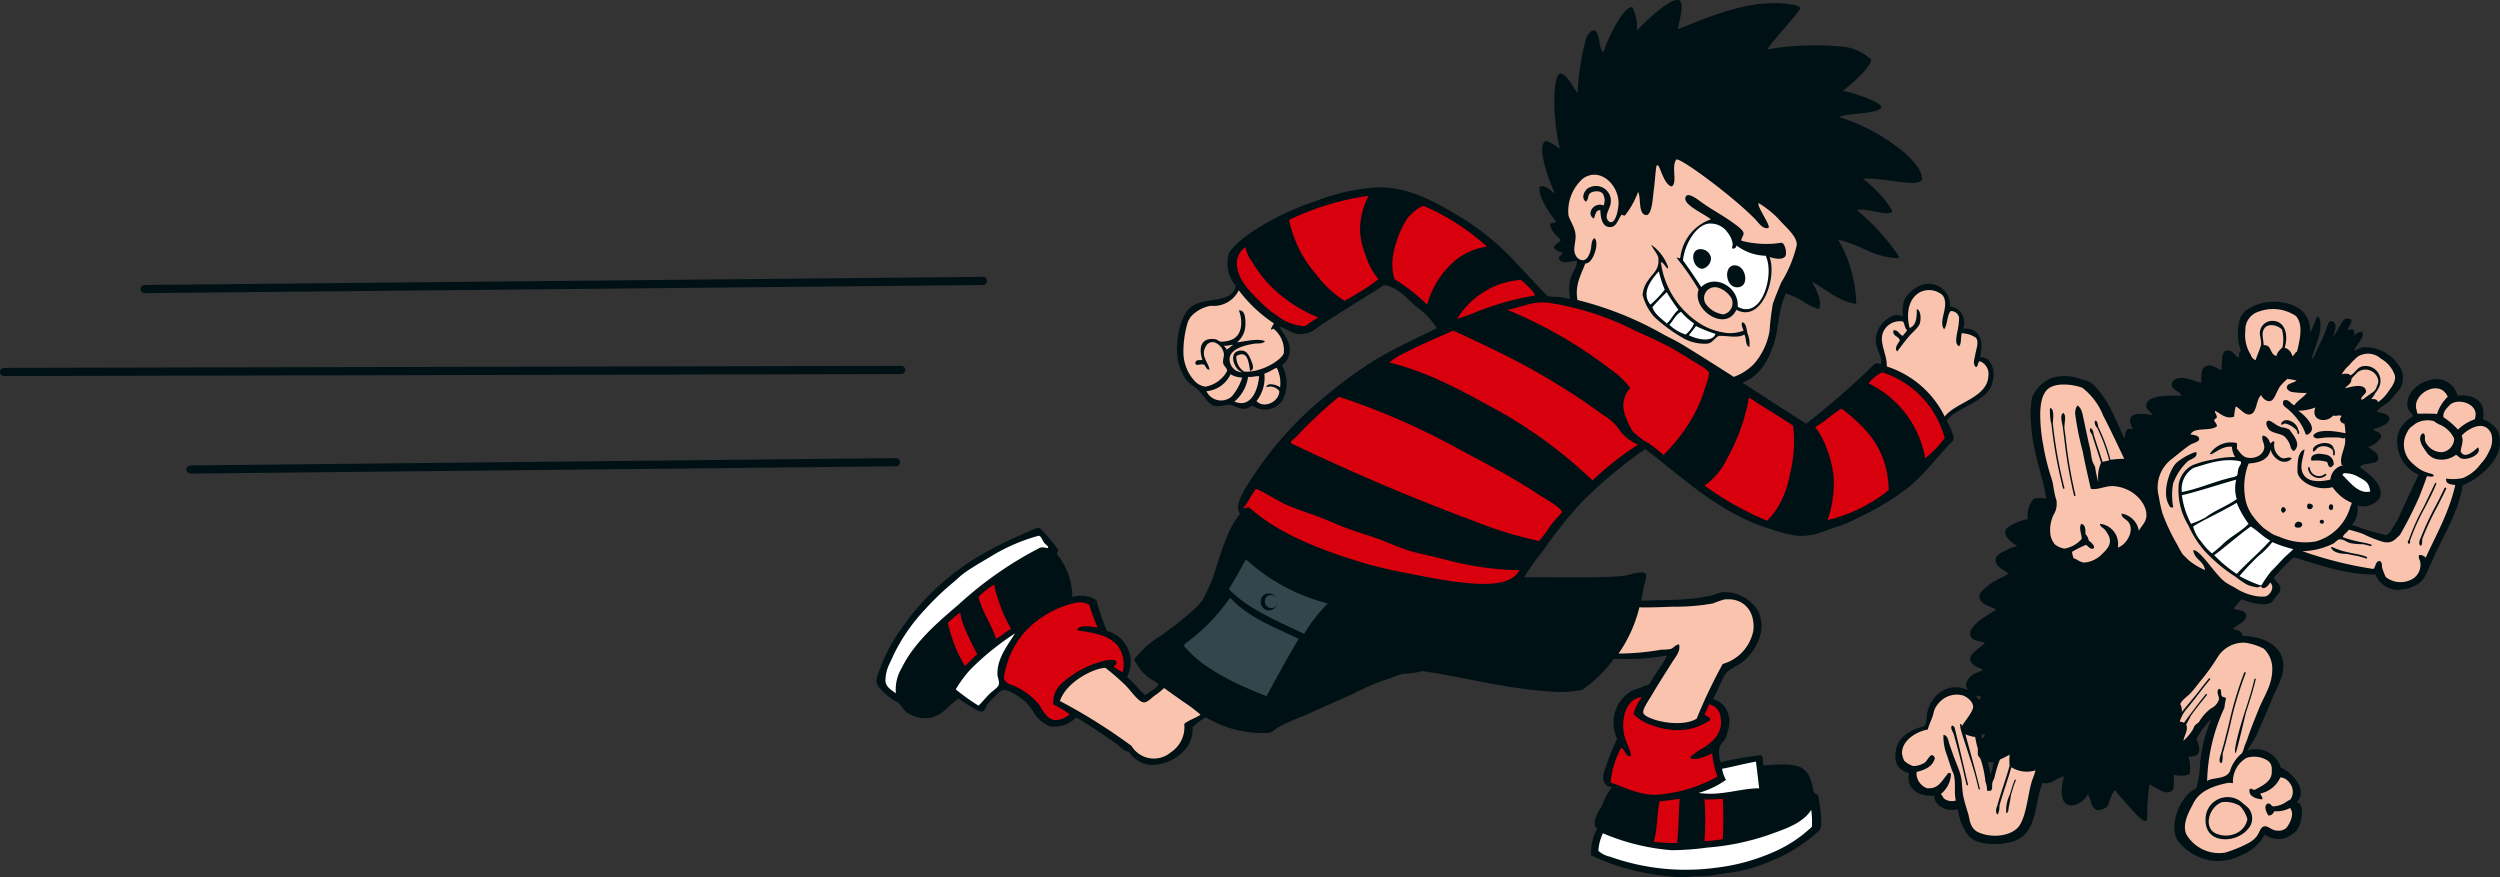 <svg xmlns="http://www.w3.org/2000/svg" width="267.06" height="93.722" viewBox="0 0 267.06 93.722">
  <rect x="0" y="0" width="267.06" height="93.722" fill="#333333" stroke="none"/>
  <g id="Raggruppa_521" data-name="Raggruppa 521" transform="translate(230.613 -820.093)">
    <g id="Raggruppa_518" data-name="Raggruppa 518" transform="translate(-137.001 820.093)">
      <g id="Raggruppa_516" data-name="Raggruppa 516" transform="translate(0 0)">
        <g id="Raggruppa_513" data-name="Raggruppa 513">
          <path id="Tracciato_1208" data-name="Tracciato 1208" d="M89.793,892.015c.09-.265.195-.473.278-.714a16.7,16.7,0,0,1,2.226-4.1,26.41,26.41,0,0,1,8.9-8.068,44.711,44.711,0,0,1,4.243-2.087c.54-.225,1.27-.629,1.6-.556a18.274,18.274,0,0,1,1.947,2.295c.083.3-.227.39-.069.556a7.176,7.176,0,0,1,1.6,4.52,3.144,3.144,0,0,1,2.573.348,26.009,26.009,0,0,0,1.113,3.269,3.439,3.439,0,0,1,2.156,4.938c.721.578,1.254,1.343,1.948,1.947.229-.233,1.433-.831,1.391-1.182-.015-.124-.685-.462-.9-.626a5.114,5.114,0,0,1-1.669-2.017,10.275,10.275,0,0,1,2.782-2.5,37.683,37.683,0,0,0,3.06-2.365,7.9,7.9,0,0,0,1.391-1.391,15.747,15.747,0,0,0,1.6-3.825c.683-2.022,1.274-4.073,2.5-5.494-.283-.186-.252-.752-.209-1.043a7.06,7.06,0,0,1,.765-1.669c.319-.566.709-1.122.974-1.53a37.364,37.364,0,0,1,7.789-8.485,43.194,43.194,0,0,1,5.077-3.686c2.144-1.3,4.383-2.282,6.607-3.408a8.56,8.56,0,0,0-2.3-2.365c-.939-.823-1.893-2.049-3.338-2.226C141.7,851.9,139,853.555,136.809,855a2.843,2.843,0,0,1-2.225.765c-.743-.081-1.346-.692-1.947-.765.536.912,1.179,1.609,1.113,2.573a1.965,1.965,0,0,1-.835,1.53,4.043,4.043,0,0,1,.106,3.666,2.226,2.226,0,0,1-3.235.646c-.359.137-.493.305-.834.348-.554.069-1.128-.383-1.669-.417-.525-.034-1.109.27-1.669.07-.653-.234-1.157-1.252-1.808-1.808a10.14,10.14,0,0,1-.974-.765,5.221,5.221,0,0,1-1.113-2.991c-.107-1.936.455-4.416,1.739-5.147,1.512-.86,4.137-.2,4.521-2.086a3.663,3.663,0,0,1-.7-3.547,6.3,6.3,0,0,1,1.182-1.252,11.064,11.064,0,0,1,1.391-1.043,27.965,27.965,0,0,1,6.677-3.2,21.712,21.712,0,0,1,6.4-1.461c3.727-.143,6.785,1.8,9.459,3.408a27.68,27.68,0,0,1,5.355,4.451c.564.576,2.743,2.954,3.547,3.756a9.478,9.478,0,0,0,1.179.087c.4.064.585.076,1.255.192a4.168,4.168,0,0,1,.069-2.3c.191-.648.695-1.17.626-1.739-.436-.064-1.615.459-1.878-.208-.2-.271.343-.4.348-.7a1.477,1.477,0,0,1-.9-.487c.02-.49.562-.458.7-.835-.4-.526-1.02-.835-1.113-1.669.033-.268.473-.13.626-.278-.277-.363-2.08-2.725-1.739-3.756.706-.243,1.258.58,1.6.695-.849-1.835-1.934-5.2-.974-5.564.259-.1,1.468.768,1.53.835-.717-2.569-.917-7.969.079-8.069.922.353,1.317,1.573,1.8,2.088a26.238,26.238,0,0,1,.915-5.851c.182-.4.463-.808.754-.826.805-.049.525,2.144,1.113,2.3.215-.931,2.026-4.883,3.06-4.8a4.708,4.708,0,0,1,.487,2.5c.847-.872,3.922-3.915,4.66-3.13.347.7-.139,2.087-.278,2.991,3.225-1.223,7.675-3.341,12.032-2.643.366.058.89.077,1.044.417-.13.455-3.435,4-3.478,4.382a29.4,29.4,0,0,1,7.563-.322,5.226,5.226,0,0,1,3.5,1.435c-.13.845-1.867,2.4-3.06,3.339.7.032,3.873,1.075,4.124,1.667.108.8-3.935.7-4.472,1.115a20.5,20.5,0,0,1,7.077,3.916c.658.613,1.775,1.675,1.756,2.761-.381.93-4.238-.3-6.329-.069,1.715,1.179,3.415,3.5,3.09,3.568-.76.4-2.8-.546-3.716-.229a23.086,23.086,0,0,1,4.1,4.382c.156.233.421.458.348.765a8.947,8.947,0,0,1-3.338-.835,19.58,19.58,0,0,0-3.13-1.182,14.231,14.231,0,0,1,1.947,6.885c-2.029-.336-3.187-1.542-4.729-2.365.4.757,1.1,1.884.765,2.921a6.011,6.011,0,0,1-1.739-.835,8.275,8.275,0,0,0-1.809-.835c-.812,1.614-.739,3.563-1.252,5.216-.606,1.956-1.58,3.644-3.408,4.312,2.28,1.453,4.524,2.941,6.816,4.382A81.6,81.6,0,0,0,196.189,859c.381-.279.617.117.711-.045.139-.861-.541-1.57-.557-2.434a2.859,2.859,0,0,1,2.156-2.782,2.622,2.622,0,0,1,.765.139,3.214,3.214,0,0,1,.208-1.878,3.531,3.531,0,0,1,1.6-1.391,2.271,2.271,0,0,1,3.2,2.225,1.708,1.708,0,0,1,1.391,2.365c1.862-.139,2.264,1.458,1.808,3.06a1.27,1.27,0,0,1,.9.278,2.536,2.536,0,0,1,.487.9,3.077,3.077,0,0,1-.487,2.434c-1.109,1.381-3.743,2-4.451,3.2.287.362.93,1.776.675,2.106-1.8,1.779-3.113,3.752-5.127,5.266a29.939,29.939,0,0,1-5.077,2.991,12.693,12.693,0,0,1-1.878.835c-.683.194-1.315.456-2.021.692a5.97,5.97,0,0,1-2.639.351,15.079,15.079,0,0,1-2.5-.626c-5.626-1.655-9.6-5.575-13.632-8.624a49.2,49.2,0,0,0-6.746,5.634,45.176,45.176,0,0,0-4.1,5.147,25.471,25.471,0,0,0-2.087,2.921c2.991-.064,7.25.135,10.5-.139.56-.047,2.093-.619,2.434-.278.237.237-.059.978-.139,1.391-.1.535-.188,1.045-.278,1.53,2.783-.112,5.433-.015,7.72-.626a8.287,8.287,0,0,1,.834-.278,4.176,4.176,0,0,1,3.895,1.948c1.143,2.263-.5,4.7-1.739,5.564-.721.506-1.462.708-1.878,1.461-.405.734-.727,1.672-1.182,2.434a2.279,2.279,0,0,1,1.669,1.739,2.579,2.579,0,0,1-.069,1.6,6.2,6.2,0,0,1-.209.766c-.185.39-.6.674-.7,1.113a3,3,0,0,0,.139,1.53,37.254,37.254,0,0,1,4.312-.765c.319.252.092.681.278,1.113,1.356-.109,3-.256,3.964.209.931.449,1.162,1.514,1.391,2.643.12.182.411.191.487.417.107.812.553,3.006.139,3.616a16.278,16.278,0,0,1-5.425,3.408,15.688,15.688,0,0,1-3.408,1.043c-.619.1-1.3.187-1.947.278a9.083,9.083,0,0,1-2.017.209,11.082,11.082,0,0,0-1.424.1,13.42,13.42,0,0,1-1.984-.1,24.5,24.5,0,0,1-8.207-2.225,5.375,5.375,0,0,1,.348-2.226,6.712,6.712,0,0,0,.278-.626c0-.017-.2-.237-.209-.278-.2-.9.537-1.719.835-2.365a6.846,6.846,0,0,1,.973-1.808c-.318.039-1.4-.271-.7-2.017a25.73,25.73,0,0,1,1.252-3.13,3.935,3.935,0,0,1,1.6-5.147c.3-.144.667-.221.974-.348a2.613,2.613,0,0,1,.834-.278c.579-1.067,1.47-2.192,1.947-3.13a24.714,24.714,0,0,1-5.7.348,13.741,13.741,0,0,1-3.408,3.338,12.069,12.069,0,0,1-2.713.208c-5.038-.229-9.727-1.555-14.327-2.225a7.831,7.831,0,0,1-2.017.278c-.6.127-1.226.422-1.878.626a28.732,28.732,0,0,0-3.547,1.53c-1.8.823-3.539,1.574-5.286,2.365a22.761,22.761,0,0,0-2.643,1.182c-.427.272-.624.574-1.113.626a11.913,11.913,0,0,1-6.677-1.669,6.927,6.927,0,0,0-1.391,1.043,3.584,3.584,0,0,1-.557,2.087A4.8,4.8,0,0,1,118.8,901.8a3,3,0,0,1-2.225-1.391c-.593-.07-.953-.6-1.391-.9-1.4-.98-2.761-1.893-4.242-2.782a3.365,3.365,0,0,1-2.782.974,3.659,3.659,0,0,1-1.6-1.252,10.45,10.45,0,0,0-.9-1.252c-.433-.423-1.811-1.461-2.5-1.391-.386.039-.679.483-.974.765a5,5,0,0,0-.835.9c-.276.86-.585.72-1.252.348a18.665,18.665,0,0,1-1.739-1.113c-1.3.9-1.923,2.289-3.964,2.087a3.849,3.849,0,0,1-1.6-.626c-.322-.23-.514-.686-.834-.974-.172-.154-.489-.262-.7-.417-.544-.409-1.631-1.268-1.669-1.878A3.115,3.115,0,0,1,89.793,892.015Z" transform="translate(-89.584 -820.093)" fill="#001116"/>
          <g id="Raggruppa_512" data-name="Raggruppa 512" transform="translate(0.971 17.028)">
            <path id="Tracciato_1209" data-name="Tracciato 1209" d="M360.363,1076.645a4.9,4.9,0,0,0,1.948,1.183,8.483,8.483,0,0,0,2.08.493,6.126,6.126,0,0,0,4.179-1.049c-.056-.338-.385-.4-.626-.556.158-.375.347-.72.487-1.113a1.516,1.516,0,0,1,1.182,1.113c.536,2.127-1.173,3.2-2.3,3.825-.8.63-1.381.871-.278.9a5.181,5.181,0,0,0,1.739-.626,9.326,9.326,0,0,0,.557,2.5,15.472,15.472,0,0,1-6.608,1.947c-1.789.019-3.33-.8-4.8-1.321a9.324,9.324,0,0,1,1.113-3.686c.47.179.385.913,1.043.9.025-.718-.627-1.56-.765-2.573-.258-1.9.508-3.664,1.947-3.756A4.863,4.863,0,0,0,360.363,1076.645Z" transform="translate(-280.447 -1017.388)" fill="#d9000d"/>
            <path id="Tracciato_1210" data-name="Tracciato 1210" d="M373.629,1116.539c.41-1.236.327-2.965.626-4.312.737-.074,1.447-.176,2.156-.278-.119,1.4-.111,3.186-.279,4.729A18.777,18.777,0,0,1,373.629,1116.539Z" transform="translate(-291.557 -1043.65)" fill="#d9000d"/>
            <path id="Tracciato_1211" data-name="Tracciato 1211" d="M365.025,1120.026a26.241,26.241,0,0,0,6.676-1.391c1.8-.639,3.587-1.256,4.451-2.643a10,10,0,0,1,.07,1.808,14.142,14.142,0,0,1-4.451,2.851,21.186,21.186,0,0,1-5.842,1.531A24.08,24.08,0,0,1,354.662,1121a2.715,2.715,0,0,1-1.252-.626,5.16,5.16,0,0,1,.487-1.878,23.359,23.359,0,0,0,7.3,1.808A28.319,28.319,0,0,0,365.025,1120.026Z" transform="translate(-277.25 -1046.511)" fill="#fff"/>
            <path id="Tracciato_1212" data-name="Tracciato 1212" d="M394.132,1111.949a33.461,33.461,0,0,1,0,4.312,12.517,12.517,0,0,1-1.947.209,29.956,29.956,0,0,0,0-4.451A17.991,17.991,0,0,0,394.132,1111.949Z" transform="translate(-304.688 -1043.65)" fill="#d9000d"/>
            <path id="Tracciato_1213" data-name="Tracciato 1213" d="M393.57,925.125a2.6,2.6,0,0,1,1.375,1.054,1.224,1.224,0,0,1-.811,1.8,2.723,2.723,0,0,1-1.885-1.117A1.162,1.162,0,0,1,393.57,925.125Z" transform="translate(-304.613 -911.424)" fill="#fac3ae"/>
            <path id="Tracciato_1214" data-name="Tracciato 1214" d="M390.044,1101.727a9.463,9.463,0,0,0,2.921-1.391,3.529,3.529,0,0,1-.417-1.182c1.225-.235,2.371-.549,3.617-.765.128.938.232,1.9.347,2.851C394.463,1101.232,392.438,1102.094,390.044,1101.727Z" transform="translate(-303.173 -1034.055)" fill="#fff"/>
            <path id="Tracciato_1215" data-name="Tracciato 1215" d="M366.556,1039.852a22.812,22.812,0,0,0,4.312-.348,10.878,10.878,0,0,1,1.182-.417c2.209-.262,3.366,1.4,3.13,3.338a4.623,4.623,0,0,1-3.269,3.547,54.784,54.784,0,0,0-2.782,5.842c-1.1.685-3.123.53-4.382.139-.382-.118-1.246-.413-1.321-.765-.089-.418.636-1.423.9-1.878.812-1.377,1.4-2.273,2.156-3.478.387-.62.96-1.244.765-1.947-.372,0-.562.372-.9.487a5.189,5.189,0,0,1-.974.07,27.2,27.2,0,0,1-4.59.417,14.645,14.645,0,0,0,2.226-4.938C364.165,1039.948,365.364,1039.9,366.556,1039.852Z" transform="translate(-282.467 -992.071)" fill="#fac3ae"/>
            <path id="Tracciato_1216" data-name="Tracciato 1216" d="M403.856,909.59l-.015-.013C403.838,909.469,403.863,909.507,403.856,909.59Z" transform="translate(-312.936 -900.396)" fill="#57a11f"/>
            <path id="Tracciato_1217" data-name="Tracciato 1217" d="M303.734,925.826c-.648.279-1.265.457-1.947.7a8.728,8.728,0,0,1,6.816-4.173,10.131,10.131,0,0,1,1.211,1.164c.11.107.355.407.25.505A30.71,30.71,0,0,0,303.734,925.826Z" transform="translate(-240.719 -909.482)" fill="#d9000d"/>
            <path id="Tracciato_1218" data-name="Tracciato 1218" d="M453.594,956.129a10.092,10.092,0,0,1,6.677,7.024,11.391,11.391,0,0,1-2.086,2.156,10.988,10.988,0,0,0-6.051-8A4.166,4.166,0,0,1,453.594,956.129Z" transform="translate(-347.111 -933.386)" fill="#d9000d"/>
            <path id="Tracciato_1219" data-name="Tracciato 1219" d="M211.512,929.688c-.076.2-.629.928-.044.57a2.97,2.97,0,0,1,1.113,2.5c.024.661-2.269,2.217-4.243,2.087a1.847,1.847,0,0,1-.835-1.669c1.09-.581,1.29.295,1.461,1.6.524-.123.272-.724.134-1.077-.257-.656-.525-1.233-1.317-1.08-1.181.229-.474,2.147.417,2.3a1.391,1.391,0,0,1-1.391-1.669c.258-.872,1.572-1.232,2.643-1.391.388-.058.869.061,1.113-.278-.856-.325-2.317.077-2.991.139a2.521,2.521,0,0,0,.9-2.017c.009-.575-.066-1.483-.7-1.391a3.4,3.4,0,0,1,.209,1.808c-.2,1.115-.98,1.489-2.087,1.53-.221.008-.418-.249-.7-.278-1.551-.165-1.714,1-1.321,2.225-.411.057-.671-.083-.765.348.1.362.49.051.9.139.256.138.234.555.626.556-.11-.828-1.042-1.471-.347-2.573a.786.786,0,0,1,1.043-.278,1.534,1.534,0,0,1,.835,1.113c.052.335-.143.686-.069,1.043.077.374.407.445.417.835a3.27,3.27,0,0,1-2.3,1.669,1.842,1.842,0,0,1-1.183-.626,4.539,4.539,0,0,1-1.182-3.13,10.952,10.952,0,0,1,.487-3.2c.02-.049.235-.424.279-.486a3.736,3.736,0,0,1,2.086-1.182,4.524,4.524,0,0,1,.487,0,2.98,2.98,0,0,0,2.573-1.669A15.024,15.024,0,0,0,211.512,929.688Z" transform="translate(-170.013 -912.175)" fill="#fac3ae"/>
            <path id="Tracciato_1220" data-name="Tracciato 1220" d="M435.478,969.443c2.562,2.005,4.9,4.231,5.008,8.694a16.635,16.635,0,0,1-6.537,3.2,11.583,11.583,0,0,0,.626-4.938,12.846,12.846,0,0,0-.765-2.852,8.837,8.837,0,0,0-1.183-2.156c1.017-.549,1.79-1.353,2.782-1.947C435.426,969.433,435.46,969.451,435.478,969.443Z" transform="translate(-333.307 -942.805)" fill="#d9000d"/>
            <path id="Tracciato_1221" data-name="Tracciato 1221" d="M217.595,946.1c-.269.125-.411.377-.7.487-.045-.186-.2-.264-.278-.417C217.009,946.253,217.445,946.022,217.595,946.1Z" transform="translate(-180.452 -926.276)" fill="#fac3ae"/>
            <path id="Tracciato_1222" data-name="Tracciato 1222" d="M221.887,957.619c.472.054.74-.095,1.183-.07-.142,1.557-.9,3.436-2.643,2.712A4.253,4.253,0,0,0,221.887,957.619Z" transform="translate(-183.145 -934.389)" fill="#fac3ae"/>
            <path id="Tracciato_1223" data-name="Tracciato 1223" d="M229.35,955.09c.5-.153.861-.437,1.322-.626a3.584,3.584,0,0,1,.357,2.092c-.268-.226-1.384-.608-1.47-.005a1.194,1.194,0,0,1,1.391.417c-.014,1.137-1.679,1.916-2.434,1.043A3.99,3.99,0,0,0,229.35,955.09Z" transform="translate(-188.869 -932.207)" fill="#fac3ae"/>
            <path id="Tracciato_1224" data-name="Tracciato 1224" d="M212.771,956.843a2.585,2.585,0,0,0,1.252.348,5.784,5.784,0,0,1-1.113,2.017,1.729,1.729,0,0,1-2.712-.556A3.123,3.123,0,0,0,212.771,956.843Z" transform="translate(-175.907 -933.891)" fill="#fac3ae"/>
            <path id="Tracciato_1225" data-name="Tracciato 1225" d="M457.534,934.275c.052-1.337-.9-2.573-.348-3.756a1.942,1.942,0,0,1,2.087-1.043c.167.273.181.7.417.9-.066.282-.323.373-.417.626-.412-.087-.574-.753-1.043-.556-.061.64.582.577.7,1.043-.141.287-.656.827-.278,1.183.328-.432.71-.959,1.182-1.53.442-.534,1.127-1.032,1.252-1.53.086-.344.132-1.321-.348-1.461.006.862-.034,1.732-.765,2.017-.44-1.755,0-3.231,1.113-3.825a2.165,2.165,0,0,1,2.434.348c.77,1.146-.534,2.708.139,3.616.38-.5.287-1.474.7-1.947a.863.863,0,0,1,.9.7,7.425,7.425,0,0,1-.209,1.6c-.065.51-.272,1.205.209,1.46.267-.289.163-.95.278-1.391a2.794,2.794,0,0,1,1.53.487c.341.438.015,1.211-.07,1.739-.074.463-.334,1.086.07,1.391.266-.082.152-.544.417-.626a1.45,1.45,0,0,1,.9,1.6c-.115,2.319-3.553,2.806-4.66,4.312A10.441,10.441,0,0,0,457.534,934.275Z" transform="translate(-350.564 -912.157)" fill="#fac3ae"/>
            <path id="Tracciato_1226" data-name="Tracciato 1226" d="M390.176,910.59a1.561,1.561,0,0,0,1.878-.069c1.245-.924,1.835-3.859,1.113-5.356a5.368,5.368,0,0,1-3.115-1.1.356.356,0,0,1-.363.335c-.253.044.031-.38-.069-.626a2.322,2.322,0,0,0-.487-1.043,2.2,2.2,0,0,0-2.225-.974c-1.4.357-2.446,2.434-2.574,3.9.679.92,1.319,1.88,1.948,2.851C387.731,907.069,390.326,908.5,390.176,910.59Zm-2.851-5.216a1.18,1.18,0,0,1-.9,1.182c-1.126.014-1.495-2.274-.069-2.086A1.12,1.12,0,0,1,387.325,905.374Zm3.06,3.13c-1.573.365-1.844-2.561-.348-2.3C391.065,906.391,391.372,908.275,390.385,908.5Z" transform="translate(-299.133 -894.871)" fill="#fff"/>
            <path id="Tracciato_1227" data-name="Tracciato 1227" d="M243.332,900.076a12.66,12.66,0,0,1-2.921-5.842,28.106,28.106,0,0,1,8.485-2.573,7.826,7.826,0,0,0-.9,3.895,8.417,8.417,0,0,0,.557,2.365,8.042,8.042,0,0,0,1.391,2.643,23.638,23.638,0,0,1-3.616,2.3A10.775,10.775,0,0,1,243.332,900.076Z" transform="translate(-197.287 -887.765)" fill="#d9000d"/>
            <path id="Tracciato_1228" data-name="Tracciato 1228" d="M228.632,918.869a4.908,4.908,0,0,1-2.921-1.043,10.492,10.492,0,0,1-1.809-1.461c-1.214-1.189-2.4-2.376-2.573-3.895a2.025,2.025,0,0,1,.9-2.017,3.911,3.911,0,0,0,.7,1.53,14.482,14.482,0,0,0,1.878,2.5,15.764,15.764,0,0,0,5.216,3.478A10.893,10.893,0,0,0,228.632,918.869Z" transform="translate(-183.769 -901.064)" fill="#d9000d"/>
            <path id="Tracciato_1229" data-name="Tracciato 1229" d="M281.852,905.921a20.577,20.577,0,0,0-3.477-2.713,5.509,5.509,0,0,1-.209-2.156,10.567,10.567,0,0,1,1.6-4.382c.238-.31,1.416-1.435,1.808-1.252a24.327,24.327,0,0,1,6.677,4.312,6.7,6.7,0,0,0-3.616,1.669A9.505,9.505,0,0,0,281.852,905.921Z" transform="translate(-223.984 -890.41)" fill="#d9000d"/>
            <path id="Tracciato_1230" data-name="Tracciato 1230" d="M161.541,1064.132a26.413,26.413,0,0,1,2.156,1.878c.573.573,1.378,1.8,1.947,1.808.368.005.79-.455,1.113-.7a7.66,7.66,0,0,0,1.043-.835c.641.464,1.3.928,1.947,1.391a16.611,16.611,0,0,1,1.947,1.461c-.541.363-1.244.564-1.739.974a3.241,3.241,0,0,1-1.46,3.06,2.785,2.785,0,0,1-4.173-.7,59.63,59.63,0,0,0-7.651-4.8C157.373,1065.574,160.387,1064.116,161.541,1064.132Z" transform="translate(-138.03 -1009.813)" fill="#fac3ae"/>
            <path id="Tracciato_1231" data-name="Tracciato 1231" d="M143.863,1040.232a2.133,2.133,0,0,1,1.461.209,21.292,21.292,0,0,0,.9,2.434c-.514-.044-1.934-.419-2.226.278,1.339.261,2.882.377,3.825,1.182a2.731,2.731,0,0,1,.5.433,4.448,4.448,0,0,1,.4.68,3.235,3.235,0,0,1,.16,2.2c-.443-.236-.561-.354-.925-.526-.013-.292.341-.215.278-.557-.21-.63-2.365.109-3.517.669a10.629,10.629,0,0,0-2.187,1.487,2.691,2.691,0,0,0-1.043,2.365,10.967,10.967,0,0,1,1.739,1.043,2.172,2.172,0,0,1-1.6.626c-.9-.109-1.289-1.141-1.739-1.739a7.179,7.179,0,0,0-3.06-2.087,1.1,1.1,0,0,1-.626-.626,9.361,9.361,0,0,1,2.226-4.938A10.469,10.469,0,0,1,143.863,1040.232Z" transform="translate(-123.552 -992.868)" fill="#d9000d"/>
            <path id="Tracciato_1232" data-name="Tracciato 1232" d="M333.527,944.39a7.806,7.806,0,0,1-.9-2.017,2.718,2.718,0,0,1,.626-2.643,9.124,9.124,0,0,0-2.156-2.017,47.509,47.509,0,0,0-10.989-6.329c1.186-.157,2.6-.929,4.242-.765.387.038.859.132,1.275.2.453.079.87.2,1.3.283a30.084,30.084,0,0,1,6.816,2.5c1.359.61,2.729,1.2,4.173,2.017.592.335,1.219.726,1.947,1.183.561.352,1.724.978,1.808,1.321a4.6,4.6,0,0,1-.348,1.322,14.853,14.853,0,0,1-1.53,3.617,18.937,18.937,0,0,1-2.991,3.825,15.469,15.469,0,0,0-1.6-1.252A8.128,8.128,0,0,1,333.527,944.39Z" transform="translate(-253.681 -915.318)" fill="#d9000d"/>
            <path id="Tracciato_1233" data-name="Tracciato 1233" d="M120.139,1055.419a28.865,28.865,0,0,1,4.8-3.895c-.808,1.305-1.9,2.66-1.878,4.312,0,.39.251.839.139,1.182-.1.3-.562.582-.834.835-.514.477-.877.96-1.322,1.391a21.562,21.562,0,0,1-2.434-1.739A12.957,12.957,0,0,1,120.139,1055.419Z" transform="translate(-111.095 -1000.891)" fill="#fff"/>
            <path id="Tracciato_1234" data-name="Tracciato 1234" d="M241.113,970.107c-.047-.313.313-.451.487-.626a49.353,49.353,0,0,1,4.59-4.312h.139a75.2,75.2,0,0,1,12.589,5.495c2.741,1.485,5.942,3.1,8.555,4.868.414.281,2.585,1.463,2.573,1.947a6.189,6.189,0,0,1-.626.7c-.277.353-.487.586-.626.765a12.313,12.313,0,0,1-1.183,1.6,42.794,42.794,0,0,1-7.024-2.156C253.744,975.843,247.426,973.12,241.113,970.107Z" transform="translate(-197.781 -939.783)" fill="#d9000d"/>
            <path id="Tracciato_1235" data-name="Tracciato 1235" d="M228.278,1000.381c1.052.487,2.2.826,3.338,1.252,1.088.407,2.154.913,3.269,1.321,1.131.415,2.314.747,3.478,1.183,1.112.416,2.185.929,3.338,1.252,1.2.335,2.438.573,3.686.9a32.472,32.472,0,0,0,7.859,1.113c-.782,1.419-2.938,1.606-5.355,1.391-1.381-.123-2.8-.334-3.964-.556-2.443-.466-5.072-.935-7.3-1.6-4.9-1.461-9.208-3.215-12.241-5.912-.266-.1-.506.182-.626,0,.509-.6.832-1.394,1.322-2.017C226.066,999.1,227.193,999.878,228.278,1000.381Z" transform="translate(-185.502 -963.518)" fill="#d9000d"/>
            <path id="Tracciato_1236" data-name="Tracciato 1236" d="M128.6,1033.682a16.3,16.3,0,0,0,1.808,4.73c-.578.3-.988.774-1.6,1.043-.521-1.589-1.454-2.765-1.878-4.452A8.484,8.484,0,0,1,128.6,1033.682Z" transform="translate(-116.986 -988.265)" fill="#d9000d"/>
            <path id="Tracciato_1237" data-name="Tracciato 1237" d="M93.883,1028.359a19.377,19.377,0,0,1,3.269-4.66,28.915,28.915,0,0,1,3.06-2.921c.355-.289.688-.643,1.043-.9.77-.568,1.859-1.2,2.713-1.7a19.735,19.735,0,0,1,5.286-2.33c.311-.011.4.491.626.765.161.192.579.422.348.556a2.011,2.011,0,0,0-.765-.069,39.6,39.6,0,0,0-8.694,6.051c-2.19,1.874-4.774,4.044-6.12,6.816a4.479,4.479,0,0,0-.626,2.713c-.484-.364-1.064-.672-1.113-1.322a4.116,4.116,0,0,1,.327-1.613C93.468,1029.243,93.7,1028.746,93.883,1028.359Z" transform="translate(-92.906 -975.64)" fill="#fff"/>
            <path id="Tracciato_1238" data-name="Tracciato 1238" d="M117.423,1045.3c.432,1.032.869,1.936,1.46,3.06-.454.4-.858.857-1.321,1.252a15.15,15.15,0,0,1-1.809-4.59,9.333,9.333,0,0,1,1.322-1.113A6.063,6.063,0,0,0,117.423,1045.3Z" transform="translate(-109.074 -995.504)" fill="#d9000d"/>
            <path id="Tracciato_1239" data-name="Tracciato 1239" d="M277.045,944.313a6.74,6.74,0,0,1,1.53-.974c1.73-.9,3.517-1.655,5.286-2.434.567.237,3.421,1.576,5.008,2.364a73.113,73.113,0,0,1,11.058,6.677,5.323,5.323,0,0,1,1.551,1.36,4.576,4.576,0,0,0,2.135,1.77,34.2,34.2,0,0,0-4.868,3.825,49.881,49.881,0,0,0-9.807-7.3C285.29,947.615,281.527,945.412,277.045,944.313Z" transform="translate(-223.21 -922.613)" fill="#d9000d"/>
            <path id="Tracciato_1240" data-name="Tracciato 1240" d="M374.684,930.207c-.556-.534-1.25-.929-1.53-1.739a19.708,19.708,0,0,1,1.53-1.6,21.388,21.388,0,0,0,1.252,1.878C375.422,929.137,375.18,929.8,374.684,930.207Z" transform="translate(-291.221 -912.68)" fill="#fff"/>
            <path id="Tracciato_1241" data-name="Tracciato 1241" d="M371.431,922.8c-1.055-1.241.132-2.725.9-3.547a11.16,11.16,0,0,0,.626,1.948A10.569,10.569,0,0,1,371.431,922.8Z" transform="translate(-289.707 -907.292)" fill="#fff"/>
            <path id="Tracciato_1242" data-name="Tracciato 1242" d="M386.475,940.212c.258-.321.515-.644.765-.974a14.876,14.876,0,0,0,2.086.835C388.956,941.065,387.206,940.608,386.475,940.212Z" transform="translate(-300.648 -921.433)" fill="#fff"/>
            <path id="Tracciato_1243" data-name="Tracciato 1243" d="M381.078,936.44a4.708,4.708,0,0,1-1.739-1.043c.433-.448.678-1.084,1.252-1.391a6.749,6.749,0,0,0,1.391,1.252A3.127,3.127,0,0,1,381.078,936.44Z" transform="translate(-295.598 -917.73)" fill="#fff"/>
            <path id="Tracciato_1244" data-name="Tracciato 1244" d="M394.619,971.869a20.793,20.793,0,0,0,2.3-6.4c0-.042.01-.083.07-.07,1.511,1.039,3.143,1.957,4.66,2.99a14.129,14.129,0,0,1-.348,5.217,9.955,9.955,0,0,1-1.321,3.547,7.574,7.574,0,0,1-1.113,1.391,32.859,32.859,0,0,1-6.677-3.756A7.41,7.41,0,0,0,394.619,971.869Z" transform="translate(-304.688 -939.945)" fill="#d9000d"/>
            <path id="Tracciato_1245" data-name="Tracciato 1245" d="M360.064,901.567a5.527,5.527,0,0,0,2.225-1.461,7.151,7.151,0,0,0,1.6-3.477,27.724,27.724,0,0,1,.348-2.852c.1-.358.74-1.927.9-2.3a13.426,13.426,0,0,0,1.6-3.756c.358-.973-1.1-2.1-1.8-2.925a10.241,10.241,0,0,0-2.229-1.8c-.174.452,1.508,2.645,1,2.675-.566.122-1.051-.634-1.345-.936-2.308-2.377-7.786-6.452-8.416-6.4-.6.667.143,2.525-.512,2.89-.977-.182-1.352-2.943-1.644-2.125-.121.857-.165,1.755-.278,2.573-.115.837-.18,2.555-.781,2.615-.931-.066-.536-1.831-.889-2.476a9.32,9.32,0,0,1-1.391,2.5c-.2.1-.353-.19-.417,0-.37.511-.495,1.243-1.182,1.252-.776.011-1.011-.82-1.043-1.808-.55-.017-.505.561-.7.9-.89-.526.079-1.839,1.043-1.391a1.42,1.42,0,0,0,0-1.113c-.171-.484-.906-.484-1.321-.278s-.223.683-.556.974c-.643-.391-.074-1.413.417-1.531a1.586,1.586,0,0,1,2.226,1.67c-.065.672-.849,1.5-.139,2.017.645.328.96-1.321.974-1.948.044-1.952-1.925-3.924-3.756-2.712a4.636,4.636,0,0,0-1.6,3.895c.072.539.7,1.29.765,2.156.058.751-.331,1.574,0,2.156a.9.9,0,0,0,.835.557c.463-.128.627-.562.765-1.044.131-.458.037-1.08.417-1.321.472.444.05,1.754-.278,2.225-.176.252-.4.5-.7.487-.414,1.138-1.138,2.263-.835,3.9a36.221,36.221,0,0,1,9.32,3.756c.686.351,1.306.651,1.947,1.043C356.409,899.24,358.284,900.426,360.064,901.567Zm.278-7.164c-1.131,2.42-4.79.014-4.034-2.156a26.285,26.285,0,0,0-2.365-3.408c.213-.027.354.183.418-.07a4.911,4.911,0,0,1,3.269-4.034c-.953-.721-3.267-1.676-2.643-2.5.367-.344,1.292.455,1.947.9,1.039.712,1.932,1.172,2.921,1.878.419.3,1.2.848,1.252,1.182.045.3-.323.611-.209.835a10.479,10.479,0,0,0,4.243.209c.395-.036.7,1.316.347,1.53-.406.341-1.154.116-1.6,0C364.711,890.973,363.048,895.848,360.342,894.4Zm-1.878,2.782c-.471.25-.664.768-1.252.835a4.724,4.724,0,0,1-2.365-.487,16.714,16.714,0,0,1-3.269-2.365,5.583,5.583,0,0,1-1.252-2.365,2.972,2.972,0,0,1,.626-1.6c.486-.745,1.223-1.1,1.043-2.434-.276-.634-.337-.514-.765-1.322a4.819,4.819,0,0,1,1.808,2.365c.062.635-.506-.61-.765-.487A9.239,9.239,0,0,0,356.656,896a6.924,6.924,0,0,0,2.365.835,3.913,3.913,0,0,0,2.087-.208c-.076-.251-.3-.634-.139-.9.446.1.454.749.557,1.182a3.019,3.019,0,0,1,.209,1.461c-.484-.143-.282-.97-.556-1.322C360.539,897.458,359.343,897.164,358.464,897.185Z" transform="translate(-269.438 -878.336)" fill="#fac3ae"/>
          </g>
        </g>
        <g id="Raggruppa_515" data-name="Raggruppa 515" transform="translate(32.857 59.746)">
          <g id="Raggruppa_514" data-name="Raggruppa 514" transform="translate(4.807)">
            <path id="Tracciato_1246" data-name="Tracciato 1246" d="M232.3,1037.5a.69.69,0,1,1-.734.4A.6.6,0,0,1,232.3,1037.5Z" transform="translate(-227.664 -1033.66)" fill="#35454c"/>
            <path id="Tracciato_1247" data-name="Tracciato 1247" d="M218.411,1027.626c1.993,2.152,5.443,3.54,8.04,4.793a15.926,15.926,0,0,1,2.533-3.247,20.448,20.448,0,0,1-8.762-4.72C219.781,1025.278,219,1026.7,218.411,1027.626Zm3.521.864a.905.905,0,1,1,.376,1.336A.989.989,0,0,1,221.932,1028.49Z" transform="translate(-218.411 -1024.452)" fill="#35454c"/>
          </g>
          <path id="Tracciato_1248" data-name="Tracciato 1248" d="M201.97,1043.607a.937.937,0,0,1,.4-.416,20.042,20.042,0,0,0,4.531-4.714c1.994,2.151,4.741,3.15,7.338,4.4-1.1,1.754-3.416,6.1-3.443,6.119C207.771,1047.822,203.937,1046.088,201.97,1043.607Z" transform="translate(-201.97 -1034.377)" fill="#35454c"/>
        </g>
      </g>
      <g id="Raggruppa_517" data-name="Raggruppa 517" transform="translate(108.853 32.226)">
        <path id="Tracciato_1249" data-name="Tracciato 1249" d="M526.443,944.619a2.034,2.034,0,0,0-.748-1.15,3.4,3.4,0,0,0-.514-.371,4.363,4.363,0,0,1-.521-.264c.4-1.677-.8-2.712-2.7-2.47a2.291,2.291,0,0,0-2.933-1.667c-1.2.238-2.534,1.365-2.414,2.7.048.534.373.729.632,1.152a4.652,4.652,0,0,0-.8.575,3.042,3.042,0,0,0-.863,1.437,4.055,4.055,0,0,0,.607,2.9,3.864,3.864,0,0,0,1.636,1.353c-.522.968-1.033,2.192-1.5,3.165-.22.458-.672,1.461-.69,1.495-.213.393-.376.64-.574.978-.237.4-.37.671-.748.8a30.4,30.4,0,0,1-3.623-1.092,2.516,2.516,0,0,0,.575-2.07,2.2,2.2,0,0,0,2.358-.748c.573-1.137-.781-2.259-.863-2.357a11.52,11.52,0,0,0-1.208-.978c.353-.627,1.958-.161,1.956-.977-.072-.7-.7-.832-1.092-1.208a2.264,2.264,0,0,0,1.437-1.092c-.094-.465-.594-.52-.92-.748.729-.287,1.961-.614,1.725-1.322-.22-.415-.831-.436-1.322-.577.319-.54.97-.741,1.38-1.148.187-.187.383-.455.574-.69a8.765,8.765,0,0,0,.575-.69,2.282,2.282,0,0,0-.345-2.644,3.08,3.08,0,0,0-.92-.921,4.313,4.313,0,0,0-2.76-.8c-.336.046-.652.321-.92.345.247-.613,1.386-1.693.748-2.012a1.244,1.244,0,0,0-.805.517.614.614,0,0,0,0-.69c-.136-.167-.567.048-.632-.057.117-.372.7-1,.23-1.15a1.414,1.414,0,0,0-.576.058c-.481.5-.795,1.466-1.207,1.84.158-.546.651-1.6-.345-1.667a3.7,3.7,0,0,0-.46,1.093c-.295.762-.647,1.461-.978,2.127a2.764,2.764,0,0,1-.517.92c.28-1.377,1.1-2.494.919-4.14-.158-.867-.471-.292-.517,0a11.983,11.983,0,0,1-.575,1.265,2.791,2.791,0,0,0-1.438-2.76,5.443,5.443,0,0,0-4.543-.115,5.605,5.605,0,0,0-.977.575c-.081.075-.455.623-.46.632a5.651,5.651,0,0,0,.058,3.68c-.315.022-.184.491-.23.633-.517-.2-.707-.951-1.495-.69-.424.4-.264,1.385-.4,2.07-.537-.266-1.126-.788-1.725-.4-.477.3-.356,1.119-.4,1.724-.851-.206-2.257-.965-3.048-.172-.462.936.716.929.92,1.552-1.4-.029-3.639-.084-3.738.978-.054.594.468.609.634,1.092-3.585-.693-2.008,1.391-2.084,1.507-.958-.233-.7.56-.907.966-.931-2.022-1.732-4.174-3.22-5.635a1.983,1.983,0,0,0-.8-.513,5.227,5.227,0,0,1-.508-.13,4.8,4.8,0,0,0-3.406-.1,4.044,4.044,0,0,0-1.9,1.955,10.332,10.332,0,0,0-.115,3.045c.144,2.789,1.319,5.657,1.611,7.822a3.618,3.618,0,0,0-1.323,0,2.644,2.644,0,0,0-.633,2.185,5.18,5.18,0,0,0-2.242.977c-.594.739.458,1.507,1.092,1.9a7.357,7.357,0,0,0-1.322.517c-.372.2-.928.46-.978.862-.1.768.79,1.162,1.38,1.553-.405.331-1.083.554-1.725.975-.378.25-1.334.922-1.38,1.382-.091.9,1.066,1.115,1.783,1.493-.434.348-1.383.825-2.012,1.382-.362.319-.865.861-.748,1.38.13.571.939.594,1.553.805-.343.447-1.507.994-1.553,1.667-.048.7.783.9,1.38,1.207-.7.413-1.447.375-1.84,1.5-.118.328.239.484.115.633-2.189-.958-4.1.784-4.312,2.818-.055.524-.027.8-.287,1.09-1.361.325-2.734,1.1-2.991,2.475-.276,1.461.211,2.175,1.38,2.529-.344,1.8,1.155,2.5,2.7,2.413-.012,1.061,1.349,1.751,2.529,1.438a5.618,5.618,0,0,0,1.266,2.993c1.018.9,3.429.9,4.773.4,2.453-.913,2.081-3.8,2.99-6.21.857.288,1.49-.556,2.3-.691-1.168,4.573,2.263,3.145,2.645,1.668,0,.134-.1.167-.058.345.384.365.231,2.3,1.9,1.323.278-.213.285-.506.46-.92.086-.206.342-.913.517-.92.024,0,.357.484.518.632.527.481,3.053,3.864,2.913,2.157a20.005,20.005,0,0,1,.249-3.424c.676.333,1.959,1.383,2.53.52.151-.517-.023-1.114.115-1.552a2.608,2.608,0,0,0,1.61-.058,3.5,3.5,0,0,0-.115-1.9c1.5.12,1.274-.967.862-1.84a8.325,8.325,0,0,1,1.61-2.184,15.59,15.59,0,0,0-1.265,5.462,11.927,11.927,0,0,1-.345,1.955,3.506,3.506,0,0,0-1.08.831,5.285,5.285,0,0,0-.358.492c-.724.946-1.3,3.052-.574,4.255a5.636,5.636,0,0,0,3.449,2.127,5.242,5.242,0,0,0,3.277-.517,4.858,4.858,0,0,0,2.588-2.242,2.436,2.436,0,0,0,2.415.287,6.234,6.234,0,0,0,.862-.575c.745-.707,1.037-3.22.115-3.105,1.531-1.714-1.239-3.671-1.667-3.738a2.8,2.8,0,0,0-3.566-1.84c.089-.218.781-1.291.862-1.438.115-.213,1.447-3.275,1.553-3.567a.236.236,0,0,0,.027-.045c.345-1.007.879-1.834,1.18-2.77.938-2.91-1.418-4.382-4.2-4.427.045-.623-.6-.547-.978-.748.4-.481,1.593-.76,1.379-1.552-.12-.446-.865-.407-1.322-.633.292-.321.558-.669.862-.977.82.278,2.24.831,3.163.344.194-.1.362-.444.517-.632.208-.253.433-.419.46-.69.065-.693-.479-.8-.69-1.322a20.8,20.8,0,0,1,2.128-2.185c2.458.726,5.306,1.814,8.5,1.84h.235a2.563,2.563,0,0,0,2.76,1.61,4.008,4.008,0,0,0,1.9-.69c.724-.481,1.145-2.036,1.265-2.07,1.152-2.83,2.836-5.116,3.392-8.4,1.416-.5,3.774-2.318,3.968-4.313a7.219,7.219,0,0,0-.057-.977m-55.89,27.772c.256-.007.357.18.575.057a2.1,2.1,0,0,0-.23.4.954.954,0,0,1-.345-.46m.69,4.6c-.192-.106-.048-.212-.115-.461h.345a.838.838,0,0,1-.23.461m.862,3.852a10.335,10.335,0,0,1-.288-1.38,2.33,2.33,0,0,0,.633.058c-.139.416-.213.9-.345,1.322" transform="translate(-461.911 -930.319)" fill="#001116"/>
        <path id="Tracciato_1250" data-name="Tracciato 1250" d="M476.017,1081.644c-.184.658-.4,1.325-.613,1.972-.223.687-.456,1.4-.649,2.1a.07.07,0,0,1-.014.031,1.883,1.883,0,0,1-.177.946c-.307-.139-.161-.752-.024-.994a.092.092,0,0,1,0-.043c.194-.707.427-1.419.651-2.109.211-.647.43-1.315.613-1.974a.12.12,0,0,1,.027-.046,7.889,7.889,0,0,1,0-1.217c-.35.168-.667.369-1.036.517a12.5,12.5,0,0,0-.575,1.9c-.057.209-.188.384-.229.576-.063.283.058.628-.172.863h-.4a2.489,2.489,0,0,0-.172-.978,10.752,10.752,0,0,0-.517-2.415c-.089-.187-.24-.275-.288-.459a4.36,4.36,0,0,1,0-.633,9.286,9.286,0,0,1-.287-1.265,3.786,3.786,0,0,1-1.035-.288c.048.295.929,3.359,1.237,4.615l.3,1.2a.071.071,0,0,1-.05.083.068.068,0,0,1-.084-.048l-.3-1.2c-.3-1.239-1.54-4.751-1.639-5.3,0,0,0,0,0-.007a2.078,2.078,0,0,1-.036-.434c.185-.051.117.148.23.173.1-.285,1.1-1.418,1.15-1.955.054-.642-.765-1.241-1.266-1.323a2.517,2.517,0,0,0-2.242.688,2.966,2.966,0,0,0-.577.779,3.183,3.183,0,0,0-.17.6c-.161.567-.463,1.085-.574,1.61-1.313.252-2.813,1.219-2.76,2.588a2.6,2.6,0,0,0,.23.747,2.366,2.366,0,0,0,.977.575,2.284,2.284,0,0,0,1.266-.4c.28-.23.654-1.269,1.035-.46-.222.924-1.042,1.257-1.955,1.494a1.709,1.709,0,0,0,1.092,1.726c1.169.134,1.555-.7,2.07-1.323.12-.149.161-.34.4-.287.1.014.07.043.116.057a2.858,2.858,0,0,1-1.094,2.185c.171.1.2.364.4.517a1.41,1.41,0,0,0,1.208.173c-.22-.976.038-1.8-.23-2.818-.021-.081-.157-.361-.173-.4-.165-.47-.35-1.013-.518-1.552a5.514,5.514,0,0,1-.4-2.243c.465.036.518.642.633.974.127.379.274.784.4,1.153.244.706.6,1.432.8,2.185.012.046.024.091.034.138.153.689.114,1.415.253,2.1s.406,1.475.576,2.069c.069.249.092.547.172.745a1.755,1.755,0,0,0,.633.922c1.408.807,3.773.609,4.6-.575.714-1.026.889-3.041,1.265-4.486.144-.553.376-.982.461-1.437a3.081,3.081,0,0,1-2.572-.333m-4.684,1.933a.085.085,0,0,1-.1-.057c-.081-.321-.158-.647-.235-.972-.009-.046-.021-.094-.031-.14-.058-.244-.113-.486-.168-.726-.271-1.2-.954-3.615-.954-3.615-.111-.232-.381-.666-.173-.862a.322.322,0,0,1,.3.276c.012.038.711,2.96.984,4.166.139.6.28,1.229.434,1.833a.082.082,0,0,1-.058.1m5.156-.513a7.432,7.432,0,0,0-.348,1c-.048.165-.1.332-.156.5,0,0-.108.758-.215,1.206-.074.3-.024.683-.288.8a3.654,3.654,0,0,1,.371-2s0-.005,0-.008c.06-.179.115-.365.168-.541a7.713,7.713,0,0,1,.353-1.016.063.063,0,1,1,.115.05" transform="translate(-463.621 -1031.912)" fill="#fac3ae"/>
        <path id="Tracciato_1251" data-name="Tracciato 1251" d="M580.551,1114.9a2.105,2.105,0,0,1-1.207,1.495,2.641,2.641,0,0,1-2.185,0c-1.341-.659-.695-2.844.69-3.335a3,3,0,0,1,1.9.4,3.2,3.2,0,0,1,.805,1.438" transform="translate(-542.943 -1059.598)" fill="#fac3ae"/>
        <path id="Tracciato_1252" data-name="Tracciato 1252" d="M578.9,1099.359a1.485,1.485,0,0,1,.115,1.782c-.034.043-.28.136-.4.23a2.755,2.755,0,0,1-1.38.517c-.35.022-.265-.388-.69-.287-.448.272-.086.975.115,1.264.369,0,.494-.237.632-.461a3.046,3.046,0,0,0,1.668-.344c.52.614,0,1.615-.345,2.071a1.132,1.132,0,0,1-.977.344c-.6.024-.98-.5-1.38-.459-.475.043-.525.675-.92,1.15a2.986,2.986,0,0,1-.668.558,13.7,13.7,0,0,1-2.667,1.11,4.069,4.069,0,0,1-4.083-1.9c-.477-.92.06-2.156.517-2.992.346-.63.708-1.939,3.894-2.562a1.982,1.982,0,0,1,.535.035,2.918,2.918,0,0,1,1.437-2.7,2.665,2.665,0,0,1,2.185.23c.575.343.546.865.518,1.379-.052.951-1.1,1.4-1.782,1.783-.269.062-.374-.23-.575-.057-.168.739.628,1.017,1.323,1.092.16-.235-.163-.391-.173-.635a2.981,2.981,0,0,0,2.127-1.722,1.314,1.314,0,0,1,.977.575m-4.256,4.719a1.68,1.68,0,0,0,.058-1.729c-.187-.387-.537-.553-.92-.919a2.354,2.354,0,0,0-3.794,1.322c-.266,1.574.465,2.563,1.9,2.645a3.282,3.282,0,0,0,2.3-.8,4.393,4.393,0,0,0,.458-.514" transform="translate(-536.797 -1047.973)" fill="#fac3ae"/>
        <path id="Tracciato_1253" data-name="Tracciato 1253" d="M575.707,1057.645c.017,1.748-.853,2.862-1.438,4.313-.5,1.235-.965,2.393-1.264,3.334a6.291,6.291,0,0,0-.384,1.052c-.024.125-.114.2-.133.325a3.971,3.971,0,0,0-1.251,1.767c-.253,1.113-2,.785-2.487,1.225a19.583,19.583,0,0,1,1.84-7.82,7.7,7.7,0,0,1,.172-.977c-.033-.237-.429-.11-.46-.345-.144-.2.084-.776-.345-.69-.237.391.077.769.058,1.09a1.575,1.575,0,0,1-.863.981,4.948,4.948,0,0,0-1.265,1.437c-.129.161-.333.241-.46.4-.1.125-.137.321-.23.459a5.2,5.2,0,0,1-.978,1.151c.079-.592.556-1.138.287-1.725.184-.295.491-.92.491-.92.453-.645.926-1.231,1.38-1.8l.343-.428a.075.075,0,0,0-.118-.094l-.342.429c-.47.583-1.814,2.366-1.984,2.638a.632.632,0,0,0-.459-.115,3.812,3.812,0,0,1,.85-1.5c.393-.469.774-.963,1.14-1.439.407-.532.829-1.083,1.261-1.584a.081.081,0,0,0-.008-.115.083.083,0,0,0-.115.007c-.434.508-.858,1.059-1.267,1.591-.366.479-1.5,1.783-1.631,2a1.558,1.558,0,0,0-.172-.863c.239-.5.731-.767,1.093-1.149.373-.4.69-.832,1.034-1.265a23.043,23.043,0,0,0,1.9-2.645,3.281,3.281,0,0,1,2.874-1.495,6.382,6.382,0,0,1,2.013.632,2.939,2.939,0,0,1,.92,2.128m-1.771,1.164a.072.072,0,0,0-.055-.084.07.07,0,0,0-.083.053c-.278,1.207-.654,2.358-1.052,3.578-.36,1.1-1.3,4.261-.949,4.314.132-.192,1.083-4.269,1.083-4.269.383-1.169.777-2.376,1.057-3.592m-1.076-.663a.085.085,0,0,0-.045-.109.082.082,0,0,0-.108.043,37.776,37.776,0,0,0-1.638,5.475c-.255,1.03-.515,2.091-.82,3.121l0-.007c-.065.268-.365.934,0,1.095.2-.206.132-.673.172-1.035l-.012,0c.306-1.035.57-2.1.824-3.139a37.484,37.484,0,0,1,1.632-5.448" transform="translate(-535.439 -1018.448)" fill="#fac3ae"/>
        <path id="Tracciato_1254" data-name="Tracciato 1254" d="M630.84,975.1a2.455,2.455,0,0,1-.23,1.84,4.773,4.773,0,0,1-.92,1.38,4.325,4.325,0,0,1-1.9,1.495,4.834,4.834,0,0,1-1.782.057c-.053.609.494.616.977.69-.613,2.8-2.02,5.3-3.163,7.763a.8.8,0,0,0-.689-.288c-.142.326.086.489.115.747a1.777,1.777,0,0,1-.69,1.723,2.553,2.553,0,0,1-2.991-.112,6.224,6.224,0,0,1-.4-1.035c-.012-.192.012-.63-.287-.69-.438.06-.374.62-.633.859a41.345,41.345,0,0,1-7.59-1.9,7.862,7.862,0,0,0,3.277-.8c.28-.165.45-.438.69-.46.412-.043.743.29,1.15.4a7.6,7.6,0,0,0,1.322.115l0-.01.075.017c.251.056.513.111.762.192a.088.088,0,0,0,.112-.057.087.087,0,0,0-.058-.113,7.524,7.524,0,0,0-.779-.2l-.12-.027h-.014a12.215,12.215,0,0,1-2.1-.554c.111-.371.475-.484.633-.8a14.232,14.232,0,0,1,1.552.46,11.921,11.921,0,0,0,2.185.86c.961.171,1.205-.311,1.724-.745a41.182,41.182,0,0,0,2.071-4.083c.089-.208.806-2.064.8-2.184.348-.046.555.127.747-.058.012-.379-.964-.072-2.185-1.265a2.66,2.66,0,0,1-.795-3.109c.036-.1.211-.413.245-.474.189-.367.542-.5.78-.729a2.542,2.542,0,0,1,1.9-.29c.129.041.354.237.575.348a2.934,2.934,0,0,1,1.667,1.55,1.5,1.5,0,0,1-1.265,1.437,1.9,1.9,0,0,1-1.84-1.2c-.079-.266.08-.621-.172-.805-.261.007-.317.273-.345.4-.132.572.47,1.325.747,1.725a1.914,1.914,0,0,0,.805.575,2.526,2.526,0,0,0,2.242-.4c.249.05.338.338.69.4.841.154,2.159-.594,1.668-1.208-1.515,1.448-1.74.511-1.84.46.038-.6.359-1.105.115-1.668-.021-.194,2.3-2.18,3.162-.23m-4.83,5.874a.093.093,0,0,0-.046-.127.1.1,0,0,0-.129.048c-.309.668-.654,1.335-.987,1.977a28.874,28.874,0,0,0-1.553,3.344c-.13.208-.273.707.012.844.185-.124.118-.5.166-.765a28.614,28.614,0,0,1,1.548-3.332c.336-.647.68-1.312.99-1.989m-1.05-.527a.078.078,0,0,0-.144-.06l-1.214,2.522a23.261,23.261,0,0,0-1.608,3.586l-.009-.011c-.129.024-.046.3,0,.345.179.026.182-.125.172-.287l-.015,0a23.031,23.031,0,0,1,1.6-3.563c.427-.824.867-1.674,1.219-2.535m-7.4,7.914a.1.1,0,0,0-.051-.128,6.41,6.41,0,0,0-1.277-.335c-.266-.051-.544-.1-.805-.177a.066.066,0,0,0-.021,0,6.51,6.51,0,0,1-1.585-.546c-.059,0-.071.045-.116.057.213.565,1.1.7,1.716.689.257.068.52.12.776.168a6.225,6.225,0,0,1,1.238.323.1.1,0,0,0,.126-.052" transform="translate(-567.17 -960.975)" fill="#fac3ae"/>
        <path id="Tracciato_1255" data-name="Tracciato 1255" d="M662.917,967.149c.969-.731,3.21.036,2.587,1.61a4.862,4.862,0,0,0-1.783,1.092,7.925,7.925,0,0,0-1.552-1.322c-.069-.628.372-.966.748-1.38" transform="translate(-603.617 -956.185)" fill="#fac3ae"/>
        <path id="Tracciato_1256" data-name="Tracciato 1256" d="M655.537,962.887a4.467,4.467,0,0,0-1.15,1.839c-.685-.076-2.07-.014-2.079-.049a1.091,1.091,0,0,1-.084-.346c-.624-1.683,2.435-3.472,3.314-1.445" transform="translate(-596.525 -952.727)" fill="#fac3ae"/>
        <path id="Tracciato_1257" data-name="Tracciato 1257" d="M630.65,951.441c.272.7-.364,1.462-.69,1.9a3.773,3.773,0,0,1-1.093,1.1c-.009-.336-.349-.34-.69-.345a4.157,4.157,0,0,0,.46-.689l0,0,.014-.014c.025-.034.051-.067.08-.1a.792.792,0,0,0,.17-.276,1.587,1.587,0,0,0-1.641-2.422c-.622.113-.784.738-1.322.977-.113-.237-.662-.2-.92-.115a3.923,3.923,0,0,1,.8-.977,7.14,7.14,0,0,1,.92-.92,2.065,2.065,0,0,1,2.473.23,3.209,3.209,0,0,1,1.438,1.667" transform="translate(-577.33 -943.697)" fill="#fac3ae"/>
        <path id="Tracciato_1258" data-name="Tracciato 1258" d="M629.9,956.328c.019.307-.129.477-.209.767a.132.132,0,0,0-.019.036.568.568,0,0,1-.132.208c-.031.039-.062.077-.091.12l-1.231.891c-.05,0-.1-.005-.159-.009.043-.455.638-.6.518-.977-.211-.791-1.577-.372-2.185-.23-.019-.218.667-.381.633-.977a3.025,3.025,0,0,1,.4-.46c.1-.091.214-.24.287-.287a1.388,1.388,0,0,1,2.185.92" transform="translate(-578.304 -947.893)" fill="#fac3ae"/>
        <path id="Tracciato_1259" data-name="Tracciato 1259" d="M576.454,970.138c-1.8.45-3.561-.6-3.738-1.555a8.251,8.251,0,0,1,.055-1.4,1.774,1.774,0,0,1,.29-.781,1.019,1.019,0,0,1,.081-.1.8.8,0,0,1,.321-.2c-.17,1.035-.621,1.96-.058,2.76.532.757,1.737.712,2.817.46a1.7,1.7,0,0,1,1.5-1.552h-.288c-.321-.949.539-1.929.345-2.932-.134.182-.373.009-.575,0a13.738,13.738,0,0,0-1.552,0c-.461.026-1.126.277-1.265-.23.493-.757,2.465-.45,3.45-.23a9.693,9.693,0,0,0-.115-1.035.474.474,0,0,1-.46-.4c-.086-.221.307-.448.057-.46-.362-.036-.544.082-.8,0-.678.827-2.444.613-1.9-.865a5.074,5.074,0,0,1-1.84.347c.568.364,2.373,1.977.92,2.588,0-.057-.072-.046-.115-.06a4.845,4.845,0,0,0-.314-.753c-.046-.087-.093-.175-.144-.261a7.077,7.077,0,0,0-1.382-1.629c-.347-.319-.745-.412-.518-.977.554-.22.751.392,1.15.515.341-.539.951-.812,1.323-1.32a8.76,8.76,0,0,1-1.668-.118c-.206-.074-.455-.259-.46-.458-.012-.479.714-.453,1.035-.747a5.69,5.69,0,0,0-.978-.172,6.214,6.214,0,0,0-.748.748c-.333.457-.532,1.128-.8,1.437-.4.444-1.007.034-1.265-.459-.6.585-.4,2.085-1.322,2.07-.494-.01-.954-.671-1.38-.863a5.484,5.484,0,0,0-.173,1.09c-.865.323-1.464-.342-2.07-.63.033.271.2.41.23.69-.062.148-.251.17-.288.345.065.242.3.312.288.632-.666.561-2.413.041-2.817.86.442.077.9.137.92.46.017.347-.525.41-.92.635-.418.237-1.6,1.22-1.955,1.5a3.8,3.8,0,0,0-1.437,4.025,16.024,16.024,0,0,0,.4,1.84,21.634,21.634,0,0,0,1.61,3.393,7.651,7.651,0,0,0,.517.92c.094.113.58.594.69.69a7.278,7.278,0,0,0,1.725,1.036c-.134-1-1.143-1.122-1.265-2.128.815-.05,2.443,2.822,3.565,3.508.3.182.555.314.919.517a5.924,5.924,0,0,0,2.127.861,3.642,3.642,0,0,0,1.093.06c.469-.11,1.08-.954.517-1.5-.132.29-.712.93-.968.422a.332.332,0,0,0-.1,0,.539.539,0,0,1-.367.1,4.6,4.6,0,0,1-1.035-.287,11.51,11.51,0,0,1-1.265-.863,16.811,16.811,0,0,1-3.393-2.875,11.2,11.2,0,0,1-1.609-2.588,7.249,7.249,0,0,1-1.036-4.37,2.011,2.011,0,0,1,.06-.307,2.785,2.785,0,0,1,1.435-1.763,10.03,10.03,0,0,1,2.069-.575,10.229,10.229,0,0,1,2.473-.29,2.148,2.148,0,0,1-.345-1.09c-1.16-.163-2.191,1.04-2.358.748a2.693,2.693,0,0,1,2.875-1.15,1.714,1.714,0,0,1,0,.575c.251.3.558.858,1.093.978.839.184,1.8-.295,1.84-1.093.022-.494-.319-.748-.172-1.265.465.069.659.415.805.8.092.134.251-.354.46-.115a1.529,1.529,0,0,0,.8,1.725c.384.1.834-.225,1.036.058-.853.868-2.087-.094-2.243-.978-.222,1.061-1.143,1.425-2.357,1.495a6.841,6.841,0,0,0-.4,3.45,4.441,4.441,0,0,0,.863,2.185,8.626,8.626,0,0,0,.9,1.031c.067.055.176.177.251.234s.836.587,1.035.691c.182.093.491.182.747.287a6.715,6.715,0,0,0,3.738.46,5.331,5.331,0,0,0,3.737-3.738,1.828,1.828,0,0,0,.149-.4,4.57,4.57,0,0,1-2.046-1.669m.115-4.14-.013.01s0,0,0,0a.645.645,0,0,1,.129.5,1.212,1.212,0,0,0,0,.144.091.091,0,0,1-.182.007c0-.051,0-.106,0-.156a.542.542,0,0,0-.06-.343,1.324,1.324,0,0,0-1.488-.28c-.24.115-.323.422-.574.46-.338-.83,1.928-1.4,2.185-.346m-1.5.575a5.852,5.852,0,0,1,.747.115.992.992,0,0,1,.748,1.092c-.156.035-.144.24-.346.23-.292-.033-.206-.448-.4-.575a4.164,4.164,0,0,0-1.61-.115c-.223-.539.357-.752.863-.747M573.912,968a.1.1,0,0,1,.112.088.985.985,0,0,0,.63.791.939.939,0,0,0,.966-.149.1.1,0,0,1,.141.01.1.1,0,0,1-.009.142,1.132,1.132,0,0,1-1.169.184,1.182,1.182,0,0,1-.759-.956.1.1,0,0,1,.089-.11m-12.867-.676a.807.807,0,0,0-.079.062,6.177,6.177,0,0,0-1.3,1.778c-.026.07-.213.463-.23.517a6.8,6.8,0,0,0,0,2.588c-.354.132-.4-.122-.517-.345-.645-1.231.052-3.4.689-4.2a2.445,2.445,0,0,1,.2-.22,6.437,6.437,0,0,1,1.928-1.1h.173c.138.575-.5.678-.862.922m10.292,5.463c-.082.059-.2.14-.288,0a.33.33,0,0,1,0-.46c.158-.178.35.031.4.172.03.152-.035.168-.115.288m1.251-9.239a1.028,1.028,0,0,1,.132.23.739.739,0,0,1,.048.182c.007.012.014.026.021.041a.694.694,0,0,1,.1.367.089.089,0,0,1-.1.083.092.092,0,0,1-.084-.1.537.537,0,0,0-.084-.273l-.021-.043,0,.005a2.5,2.5,0,0,0-1.093-.688c-.227-.067-.342.1-.469.1a.161.161,0,0,1-.105-.043c.275-.757,1.243-.412,1.653.134m-.182,2.66c-.029.026-.058.055-.091.081-.376-.226-.325-.556-.46-.808a2.41,2.41,0,0,0-.518-.745c-.4-.335-1.2-.34-1.61-.693-.1-.086-.482-.6-.287-.917.218-.3.714.192,1.092.4.027.017.462.216.462.216a2.2,2.2,0,0,1,.86.247c.275.439,1.234,1.409.618,2.144-.022.026-.043.05-.067.075m.2,8.246c-.375-.1-.154-.638.23-.633.368.062.53.305.23.575-.084.088-.295.05-.46.057m1.609-2.013c-.256.062-.363.072-.46-.115-.1-.561.328-.479.575-.287a.364.364,0,0,1-.115.4m.977,1.207c.262-.072.334.034.345.23-.122.378-.682.031-.345-.23m.92-1.15c-.11-.182-.055-.607.288-.517.224.167.127.831-.288.517" transform="translate(-529.746 -950.318)" fill="#fac3ae"/>
        <path id="Tracciato_1260" data-name="Tracciato 1260" d="M595.154,933.776c.831.932.4,2.592.115,3.795-.247.077-.237.415-.518.46a1.1,1.1,0,0,0-.8-.863c.448-1.495-.036-2.812-1.207-2.874a1.338,1.338,0,0,0-1.437,1.15c-.062.419.182.9.115,1.437a7.833,7.833,0,0,1-.287.806c-.1.3-.215.539-.288.805a.871.871,0,0,1-.518-.575,3.927,3.927,0,0,1-.575-2.587,1.993,1.993,0,0,1,1.38-2.012,4.388,4.388,0,0,1,4.025.46" transform="translate(-552.357 -932.241)" fill="#fac3ae"/>
        <path id="Tracciato_1261" data-name="Tracciato 1261" d="M598.181,939.34a4.1,4.1,0,0,1,.058,1.9c-.245.273-.558.477-.633.92-.75-.1-.475-1.215-1.38-1.15-.017-.673-.3-1.319.115-1.839s1.394-.292,1.839.172" transform="translate(-556.879 -936.368)" fill="#fac3ae"/>
        <path id="Tracciato_1262" data-name="Tracciato 1262" d="M526.194,974.7c-.082.647-.515.951-.8,1.495a2.2,2.2,0,0,0-1.84-1.84c-.046.448.5.58.747.92.676.939-.272,2.455-1.15,2.7a2.164,2.164,0,0,0-1.9-2.53c-.019.306.353.424.518.633a3.4,3.4,0,0,1,.46.748c.3.84-.283,1.389-.748,1.839a2.987,2.987,0,0,1-1.9.919c-.46-.019-.71-.32-1.15-.46a2.773,2.773,0,0,1-.172-.69,13.7,13.7,0,0,1,1.495-.747c.223.16.563.618.862.344.06-.3-.334-.615-.574-.8a1.268,1.268,0,0,0-.346-.689c-.007-.314.053-1.009-.46-1.093-.278.491.05,1.057.058,1.61a3.149,3.149,0,0,1-1.84,1.034,2.123,2.123,0,0,1-1.035-.459,2.245,2.245,0,0,1-.461-.978,3.732,3.732,0,0,1,.461-2.415,2.282,2.282,0,0,0,.173-1.322c-.285-.822-.3-1.639-.518-2.3a24.477,24.477,0,0,1-.805-3.1c-.108-.609-.227-1.2-.287-1.782-.189-1.77-.292-3.992.805-4.773.872-.623,2.563-.42,3.565-.057a7.042,7.042,0,0,1,2.242,2.99c.794,1.512,1.548,3.158,2.243,4.6a10.4,10.4,0,0,0-1.469.115,18.831,18.831,0,0,0-1.3-3.51l.012,0c-.085-.242-.077-.578-.288-.691-.257.146-.009.615.116.747l.014-.017a18.909,18.909,0,0,1,1.309,3.525l-.715.165c-.148-.494-.313-.99-.472-1.469-.165-.5-.335-1.008-.489-1.516l.007,0a.892.892,0,0,0-.287-.632c-.261.162-.008.551.115.686l0,0c.151.51.321,1.02.486,1.516s.331,1,.482,1.5a3.933,3.933,0,0,0-.28,2.106,11.109,11.109,0,0,1-.346-1.61c-.06-.225-.222-.41-.287-.635-.137-.458-.165-.992-.287-1.493-.254-1.047-.451-2.087-.69-3.162-.1-.472-.194-1.052-.633-1.325a1.41,1.41,0,0,0-.23.98,31.62,31.62,0,0,0,.805,3.968c.259,1.394.577,2.745.862,3.966.781.142,1.607-.363,2.473-.289,2.182.188,3.61,1.972,3.45,3.28m-7.628-2.223a.08.08,0,0,0,.058-.1,50.049,50.049,0,0,1-1.032-6.032l-.159-1.2.022.008c-.036-.516.23-1.243-.115-1.552-.422.163-.139,1.062-.069,1.519,0,.005,0,.01,0,.014l.16,1.231a50.506,50.506,0,0,0,1.038,6.052.08.08,0,0,0,.1.058m-1.176-.776a.081.081,0,0,0,.055-.1,47.862,47.862,0,0,1-1.243-6.947s0,0,0,0c.05-.494.163-1.569-.3-1.567a6.1,6.1,0,0,0,.115,1.61l.027-.01a47.968,47.968,0,0,0,1.248,6.96.084.084,0,0,0,.1.055" transform="translate(-499.382 -951.715)" fill="#fac3ae"/>
        <path id="Tracciato_1263" data-name="Tracciato 1263" d="M628.31,994.947c-1.261.294-2.156-.995-2.933-1.725-.017-.153-.053-.127.172-.23a2.907,2.907,0,0,1,1.61.46c.717.385,1.026.591,1.151,1.495" transform="translate(-577.577 -974.667)" fill="#fff"/>
        <path id="Tracciato_1264" data-name="Tracciato 1264" d="M593.4,1018.912c-.327.36-.7.63-1.035.978-.45.463-.856.94-1.322,1.38a13.678,13.678,0,0,0-1.035,1.495l.005.017a.426.426,0,0,0-.185,0l.007-.014a14.564,14.564,0,0,1-2.185-.978c.622-.723,1.308-1.449,2.012-2.128a9.159,9.159,0,0,0,1.5-1.5,12.465,12.465,0,0,0,2.242.75" transform="translate(-550.888 -992.48)" fill="#fff"/>
        <path id="Tracciato_1265" data-name="Tracciato 1265" d="M582.312,1012.461c.738.45,1.291,1.088,2.07,1.5-1.116,1.26-2.425,2.328-3.565,3.565a13.57,13.57,0,0,1-2.415-2.013c.35-.17,2.895-2.352,3.91-3.05" transform="translate(-544.345 -988.446)" fill="#fff"/>
        <path id="Tracciato_1266" data-name="Tracciato 1266" d="M575.391,1003.815a10.123,10.123,0,0,0,1.264,2.242c-.84.883-2.038,1.412-2.874,2.3,0,0-.7.637-1.035.86a6.413,6.413,0,0,1-1.15-1.263,3.792,3.792,0,0,1-.862-1.613c.374-.256,1.4-.788,1.421-.809,0,0,0-.006,0-.006l.012.012c1.081-.567,2.183-1.113,3.22-1.725" transform="translate(-538.919 -982.328)" fill="#fff"/>
        <path id="Tracciato_1267" data-name="Tracciato 1267" d="M572.846,988.357c.184.191-.137.491-.23.807-.077.249-.031.539-.172.748-.412.146-.022.049-.287.115-1.986.41-3.574,1.217-5.577,1.61a2.614,2.614,0,0,1,1.265-2.588c1.418-.412,3.139-1.1,5-.692" transform="translate(-535.971 -971.3)" fill="#fff"/>
        <path id="Tracciato_1268" data-name="Tracciato 1268" d="M572.411,995.358a3.934,3.934,0,0,0,.057,2.07c-1.025.753-2.357,1.2-3.352,1.982,0,0,0,0,0,0a9.3,9.3,0,0,1-1.533.661,9.206,9.206,0,0,1-.977-3.047c2.008-.484,3.852-1.131,5.807-1.667" transform="translate(-535.996 -976.343)" fill="#fff"/>
      </g>
    </g>
    <g id="Raggruppa_520" data-name="Raggruppa 520" transform="translate(-230.613 849.664)">
      <g id="Raggruppa_519" data-name="Raggruppa 519" transform="translate(0 0)">
        <path id="Tracciato_1269" data-name="Tracciato 1269" d="M-86.793,987.482s-74.666.784-75.056.779c-.574-.008-.651.242-.653.4-.006.444.417.471.641.474.39.005,75.055-.777,75.055-.777.181,0,.536-.03.541-.446C-86.26,987.686-86.406,987.487-86.793,987.482Z" transform="translate(182.414 -968.115)" fill="#001116"/>
        <path id="Tracciato_1270" data-name="Tracciato 1270" d="M-134.452,953.769l-95.607.215c-.362,0-.55.125-.554.421-.006.433.379.453.542.455l95.607-.212c.209,0,.542-.036.547-.435C-133.914,954-133.989,953.775-134.452,953.769Z" transform="translate(230.613 -944.259)" fill="#001116"/>
        <path id="Tracciato_1271" data-name="Tracciato 1271" d="M-89.329,921.239l-89.4.869c-.459-.006-.541.2-.544.427,0,.373.31.444.532.447l89.4-.866a.43.43,0,0,0,.479-.437A.415.415,0,0,0-89.329,921.239Z" transform="translate(194.286 -921.239)" fill="#001116"/>
      </g>
    </g>
  </g>
</svg>
